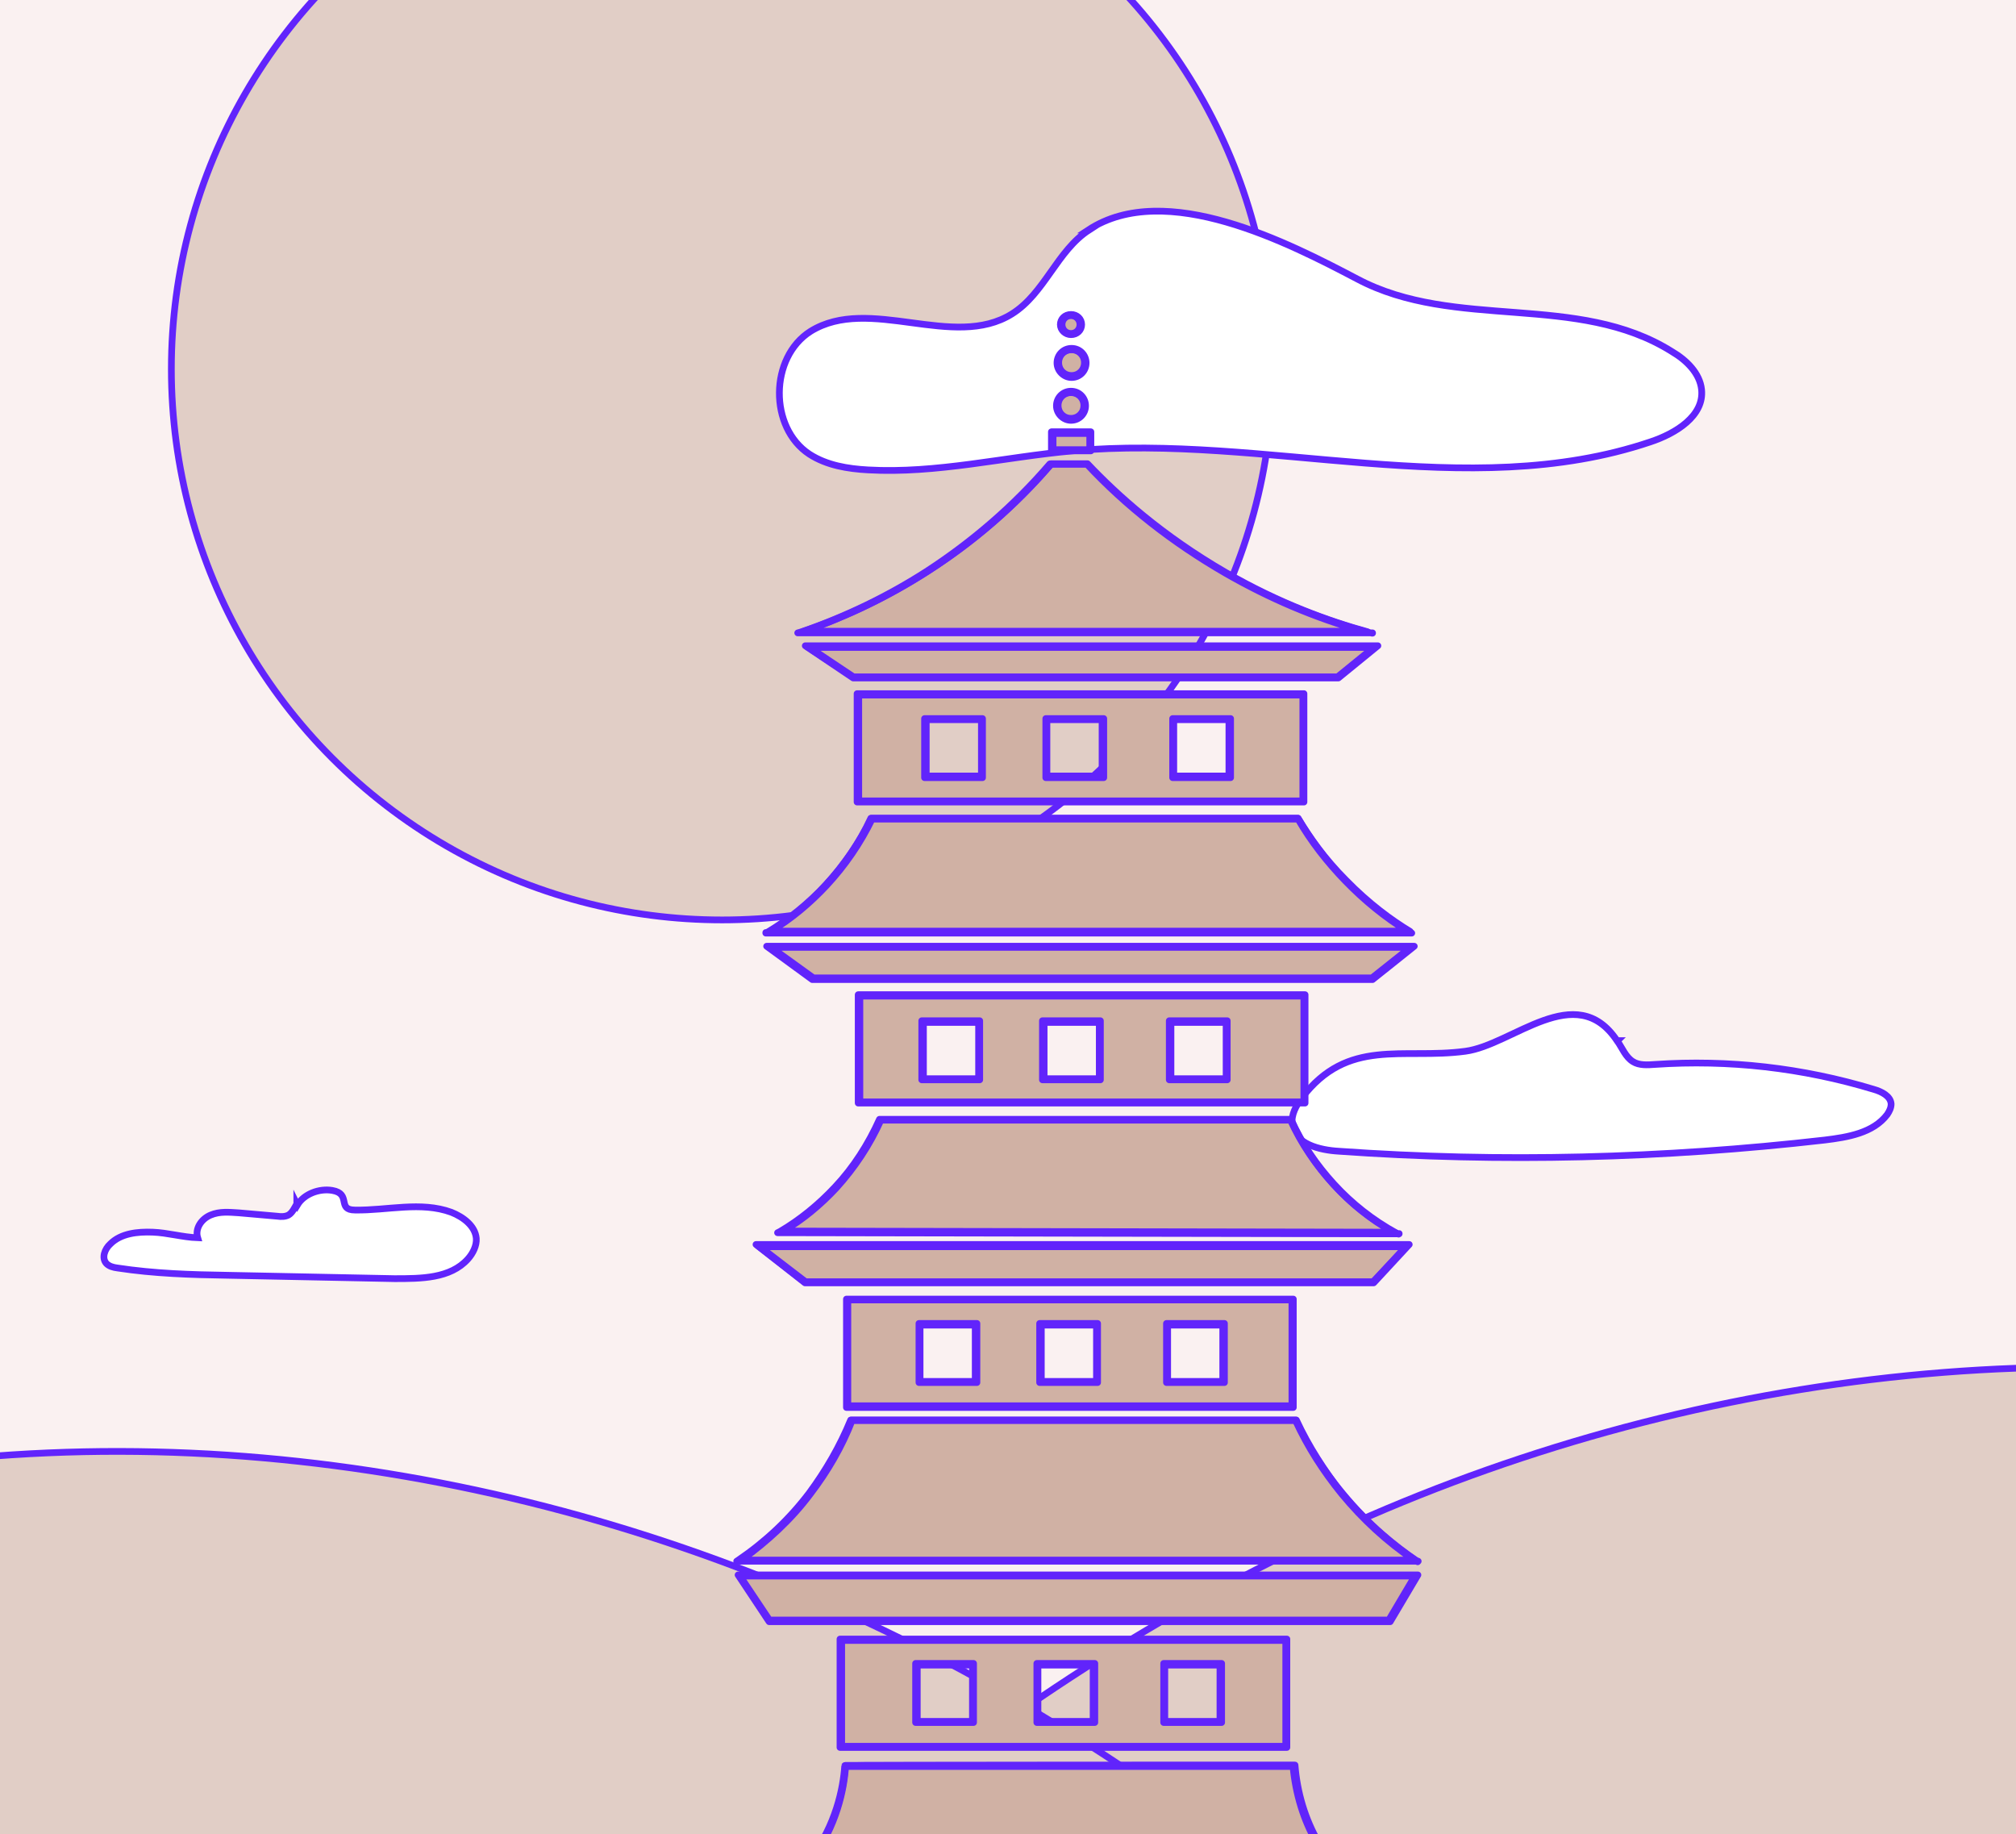 <?xml version="1.0" encoding="UTF-8"?>
<svg id="Layer_1" xmlns="http://www.w3.org/2000/svg" version="1.1" viewBox="0 0 720 655">
  <rect x="0" y="0" width="720" height="655" fill="#333333" stroke="none"/>
  <!-- Generator: Adobe Illustrator 29.6.1, SVG Export Plug-In . SVG Version: 2.1.1 Build 9)  -->
  <defs>
    <style>
      .st0 {
        fill: #faf1f1;
      }

      .st1, .st2, .st3, .st4 {
        stroke-width: 2.4px;
      }

      .st1, .st3 {
        fill: #d0b1a4;
        stroke: #6124fb;
        stroke-linecap: round;
        stroke-linejoin: round;
      }

      .st2 {
        fill: #e1cec6;
      }

      .st2, .st4 {
        stroke: #6124fc;
        stroke-miterlimit: 10;
      }

      .st3 {
        fill-rule: evenodd;
      }

      .st4 {
        fill: #fff;
      }
    </style>
  </defs>
  <path class="st0" d="M0,0h720c0,34.3,0,68.6.2,102.9v449.2c0,34.3,0,68.6-.2,102.9H0V102.9C-.1,102.9,0,0,0,0Z"/>
  <g>
    <rect class="st0" x=".5" y=".6" width="719.1" height="653.8"/>
    <circle class="st2" cx="257.9" cy="131.8" r="196.7"/>
    <path class="st4" d="M106,429.9c-.8,1.4-1.6,3.2-3,4-1.2.6-2.6.6-4,.4-4.6-.4-9.1-.8-13.7-1.2-3.4-.2-6.8-.6-10.1.8s-5.6,4.8-4.6,8.1c-5.4-.2-10.7-1.8-16.1-2s-11.3.4-15.1,4.2c-2,1.8-3.2,5-1.4,7,1,1,2.4,1.4,4,1.6,13.1,2,26.2,2.4,39.5,2.6,19.7.4,39.7.8,59.4,1.2,9.5,0,19.9,0,26.2-7,1.8-2,3.2-4.8,3-7.4-.4-4.4-4.6-7.6-8.9-9.3-10.9-4-22.9-.6-34.4-.8-6.6,0-1.2-5.8-8.1-7-4.6-.8-10.1,1.2-12.5,5.2h0l-.2-.4Z"/>
    <path class="st4" d="M577.6,371.7c1.8,2.6,3,5.8,5.6,7.4,2.2,1.4,5.2,1.2,7.9,1,26.2-1.8,52.7,1.2,78.1,8.9,2.8.8,6,2.4,6.2,5.2,0,1.4-.6,2.6-1.4,3.8-5,6.6-14.1,8.1-22.3,9.1-57.6,6.6-115.7,8.1-173.5,4-7-.4-15.9-2.6-16.7-9.7-.4-3.4,1.4-6.6,3.4-9.3,16.5-21.7,36-13.7,58.4-16.7,16.9-2.2,39.5-25.8,54.2-3.8h.2Z"/>
    <path class="st4" d="M389,82.1c-11.5,7.4-15.9,22.7-27.6,30-20.9,13.1-50.9-6.8-71.9,6.2-14.7,9.3-14.9,34.4-.4,43.9,6.2,4,13.7,5.2,20.9,5.6,24.4,1.4,48.7-4.6,73.1-6.8,68.8-6.2,140.7,18.9,206.3-3.2,9.1-3,19.3-9.3,18.3-18.7-.6-5.8-5.4-10.5-10.5-13.5-33.8-21.3-77.5-7.4-112.5-26-24.2-12.7-68.4-35.6-96-17.5h.2Z"/>
    <path class="st2" d="M897.3,509.6c-131.7-37.8-276-24-402.2,29.2-126.2,53.3-234.7,143.9-318.3,252.6,116.4-22.1,207.1-41.9,309.6-34.2,130.8,10.1,213.4,0,344.2,10.1-16.5-114.9-18.5-90.6,16.1-201.3-2-2,51.1-59,50.3-56.4h.2Z"/>
    <path class="st2" d="M-84.3,532.6c133.3-31.2,276.6-9.9,399.8,49.5,123.4,59.4,227.3,155.6,305.2,268.1-93.8-50.7-210.6-91.6-313.2-89-131.2,3.4-257.3-9.5-388.5-6,22.3-113.9,17.3-110.9-11.7-223.4,2.2-1.8,7.9-2,8.5.6h0v.2Z"/>
    <path class="st3" d="M375.3,165.6h13.1c10.7,11.3,26.8,25.8,49.5,38.9,18.9,10.9,36.6,17.3,50.5,21.1h-201.9c12.5-4.2,28-10.9,44.7-21.5,20.3-13.1,34.8-27.4,44.3-38.4h-.2Z"/>
    <path class="st1" d="M490.2,226h-205.3l1.4-.4c15.7-5.4,30.8-12.7,44.5-21.5,16.5-10.7,31.4-23.6,44.1-38.4h13.3c13.9,14.9,30.6,28,49.5,38.9,15.7,9.1,32.8,16.1,50.5,21.1l1.8.4h.2ZM287.9,225.4h198.7c-17.1-4.8-33.6-11.9-48.9-20.7-18.9-10.9-35.6-24-49.5-38.9h-12.9c-12.7,14.9-27.6,27.8-44.3,38.4-13.5,8.7-28,15.7-43.3,21.1h.2Z"/>
    <polygon class="st3" points="477.8 241.9 304.8 241.9 288.3 231 491.2 231 477.8 241.9"/>
    <path class="st1" d="M478,242.1h-173.3l-17.1-11.5h204.5l-14.1,11.5h0ZM304.8,241.7h172.9l12.9-10.5h-201.5l15.7,10.5h0Z"/>
    <path class="st3" d="M503.5,332.9h-229.1c5.8-3.4,13.3-8.9,20.5-16.9,8.1-8.7,13.1-17.3,16.3-23.8h152.4c3.8,6.4,9.3,14.3,17.1,22.1,8.3,8.5,16.3,14.3,22.9,18.3h0l-.2.2Z"/>
    <path class="st1" d="M273.6,333.1l.8-.4c7.6-4.6,14.5-10.3,20.5-16.7,6.4-7,12.1-15.1,16.1-23.8h152.6c4.8,8.1,10.5,15.7,16.9,22.3,6.8,7,14.5,13.3,22.9,18.3l.8.4h-230.7v-.2ZM311.5,292.4c-4.2,8.7-9.7,16.7-16.3,23.8-5.8,6.2-12.5,11.9-19.9,16.3h227.3c-8.1-5-15.5-11.1-22.1-17.9-6.4-6.6-12.3-14.1-16.9-22.1h-152Z"/>
    <polygon class="st3" points="490 349.4 290.3 349.4 274.4 338.1 504.3 338.1 490 349.4"/>
    <path class="st1" d="M490.2,349.8h-200.1l-16.3-11.9h231.3l-14.9,11.9h0ZM290.3,349.2h199.7l13.7-10.9h-228.3l15.1,10.9h-.2Z"/>
    <polygon class="st3" points="490.4 457.9 287.5 457.9 270.6 444.8 502.5 444.8 490.4 457.9"/>
    <path class="st1" d="M490.6,458.1h-203.1l-17.5-13.7h233.3l-12.5,13.5h0l-.2.2ZM287.7,457.7h202.7l11.7-12.5h-230.7l16.3,12.5h0Z"/>
    <path class="st3" d="M498.7,440.4l-220-.4c5.4-3.2,12.7-8.3,19.7-15.9,8.3-8.9,13.1-17.9,15.9-24.2h146.7c2.8,6,7.4,14.5,15.3,23.1,8.1,8.9,16.5,14.3,22.3,17.5h0v-.2Z"/>
    <path class="st1" d="M499.7,440.6h-1l-221-.4.8-.4c7.2-4.2,13.9-9.7,19.7-15.9,6.6-7,11.9-15.3,15.9-24.2h147c3.8,8.7,9.1,16.3,15.3,23.1,6.4,7,13.9,12.9,22.3,17.5l.8.4h0l.2-.2ZM279.5,439.6l218.2.4c-8.1-4.4-15.3-10.3-21.5-17.1-6.2-6.8-11.5-14.5-15.3-22.9h-146.3c-4,8.9-9.3,16.9-15.9,24.2-5.6,6-11.9,11.3-19.1,15.5h0Z"/>
    <path class="st3" d="M505.7,557.3h-241.8c6.8-4.8,16.5-12.3,25.2-24,7.4-9.7,12.1-19.1,14.9-26.2h158.8c3.4,7.4,8.7,16.7,16.7,26.2,9.3,11.3,18.9,18.9,26.4,24h-.2Z"/>
    <path class="st1" d="M506.5,557.5h-243.4l.6-.4c9.7-6.6,18.1-14.5,25.2-23.8,6-8.1,11.1-16.9,14.9-26.2h159.2c4.4,9.5,10.1,18.3,16.5,26.4,7.6,9.1,16.3,17.1,26.2,23.8l.6.4h0l.2-.2ZM264.8,557.1h240.2c-9.7-6.6-18.3-14.5-25.8-23.6-6.6-8.1-12.1-16.7-16.5-26.2h-158.4c-3.6,9.3-8.7,18.1-14.9,26.2-6.8,9.1-15.3,16.9-24.6,23.6h0Z"/>
    <polygon class="st3" points="496.3 578.7 274.6 578.7 264 562.6 505.7 562.6 496.3 578.7"/>
    <path class="st1" d="M496.5,579.1h-221.8l-11.1-16.7h242.8l-9.9,16.7ZM274.8,578.5h221.2l9.3-15.7h-241l10.5,15.7h0Z"/>
    <path class="st3" d="M302,630.4h160.2c.4,6,2,16.5,8.5,27.6,9.1,15.9,22.5,23.4,28,26h-232.9c5.2-2.6,15.5-8.5,23.8-19.9,10.1-13.7,11.9-27.8,12.3-33.6h.2Z"/>
    <path class="st1" d="M499.7,684.2h-235.1l1-.4c6.6-3.2,15.9-9.3,23.8-19.9,9.1-12.3,11.7-25,12.3-33.4h0c0-.2,160.8-.2,160.8-.2h0c.8,9.9,3.6,19.3,8.5,27.8,8.1,14.1,19.7,21.9,28,26l1,.4h0l-.2-.2ZM266.8,683.8h230.7c-8.3-4.2-19.3-11.9-27.2-25.6-4.8-8.3-7.6-17.7-8.5-27.4h-159.8c-.6,8.5-3.2,21.1-12.3,33.6-7.4,10.3-16.5,16.1-22.9,19.5h0v-.2Z"/>
    <polygon class="st3" points="494.7 712.7 278.9 712.7 265.8 690.4 504.3 690.4 494.7 712.7"/>
    <path class="st1" d="M494.9,713.1h-216l-13.3-22.9h239.3l-9.9,22.9h-.2ZM279.1,712.5h215.4l9.5-21.9h-237.7l12.9,21.9h0Z"/>
    <rect class="st1" x="375.7" y="154.3" width="13.7" height="6.4"/>
    <path class="st1" d="M389.6,161h-14.1v-6.8h14.1v6.8ZM376.1,160.6h13.1v-5.8h-13.1v5.8Z"/>
    <circle class="st1" cx="382.5" cy="144.9" r="4.8"/>
    <path class="st1" d="M382.5,150.1c-2.8,0-5.2-2.4-5.2-5.2s2.2-5.2,5.2-5.2,5.2,2.4,5.2,5.2-2.2,5.2-5.2,5.2ZM382.5,140.2c-2.6,0-4.6,2-4.6,4.6s2,4.6,4.6,4.6,4.6-2,4.6-4.6-2-4.6-4.6-4.6Z"/>
    <circle class="st1" cx="382.7" cy="129.6" r="4.8"/>
    <path class="st1" d="M382.7,134.8c-2.8,0-5.2-2.4-5.2-5.2s2.2-5.2,5.2-5.2,5.2,2.4,5.2,5.2-2.2,5.2-5.2,5.2ZM382.7,124.9c-2.6,0-4.6,2-4.6,4.6s2,4.6,4.6,4.6,4.6-2,4.6-4.6-2-4.6-4.6-4.6Z"/>
    <circle class="st1" cx="382.5" cy="115.9" r="3.4"/>
    <path class="st1" d="M382.5,119.5c-2,0-3.8-1.6-3.8-3.6s1.6-3.6,3.8-3.6,3.8,1.6,3.8,3.6-1.6,3.6-3.8,3.6ZM382.5,112.7c-1.8,0-3.2,1.4-3.2,3.2s1.4,3.2,3.2,3.2,3.2-1.4,3.2-3.2-1.4-3.2-3.2-3.2Z"/>
    <path class="st3" d="M281.1,719.2v73.1h208.5v-73.1h-208.5,0ZM342.9,775.6h-36v-43.3h36v43.3ZM404.1,775.6h-36v-43.3h36v43.3h0ZM465.5,775.6h-36v-43.3h36v43.3Z"/>
    <path class="st1" d="M489.8,792.5h-209v-73.5h209v73.5ZM281.5,792.1h207.9v-72.7h-207.9v72.7h0ZM465.7,775.8h-36.6v-43.9h36.6v43.9ZM429.7,775.4h35.6v-42.9h-35.6v42.9h0ZM404.3,775.8h-36.6v-43.9h36.6v43.9h0ZM368.3,775.4h35.6v-42.9h-35.6v42.9h0ZM343.1,775.8h-36.6v-43.9h36.6v43.9h0ZM307.1,775.4h35.6v-42.9h-35.6v42.9Z"/>
    <path class="st3" d="M300.4,585.5v38.2h159v-38.2h-159,0ZM347.5,614.9h-20.1v-20.5h20.1v20.5ZM390.6,614.9h-20.1v-20.5h20.1v20.5ZM435.9,614.9h-20.1v-20.5h20.1v20.5Z"/>
    <path class="st1" d="M459.6,624h-159.6v-38.7h159.6v38.7ZM300.6,623.6h158.6v-37.8h-158.6v37.8h0ZM436.3,615.1h-20.7v-21.1h20.7v21.1ZM416,614.7h19.7v-20.1h-19.7v20.1ZM391,615.1h-20.7v-21.1h20.7v21.1ZM370.7,614.7h19.7v-20.1h-19.7v20.1ZM347.7,615.1h-20.7v-21.1h20.7v21.1ZM327.6,614.7h19.7v-20.1h-19.7v20.1Z"/>
    <path class="st3" d="M302.6,464.1v38.2h159v-38.2h-159ZM348.5,493.5h-20.1v-20.5h20.1v20.5ZM391.8,493.5h-20.1v-20.5h20.1v20.5ZM437.1,493.5h-20.1v-20.5h20.1v20.5Z"/>
    <path class="st1" d="M461.9,502.6h-159.6v-38.7h159.6v38.7ZM302.8,502h158.6v-37.8h-158.6v37.8h0ZM437.3,493.7h-20.7v-21.1h20.7v21.1ZM417,493.3h19.7v-20.1h-19.7v20.1ZM392,493.7h-20.7v-21.1h20.7v21.1ZM371.9,493.3h19.7v-20.1h-19.7v20.1ZM348.9,493.7h-20.7v-21.1h20.7v21.1ZM328.6,493.3h19.7v-20.1h-19.7v20.1Z"/>
    <path class="st3" d="M306.7,355.4v38.2h159v-38.2h-159ZM349.7,385.4h-20.1v-20.5h20.1v20.5ZM392.8,385.4h-20.1v-20.5h20.1v20.5ZM438.1,385.4h-20.1v-20.5h20.1v20.5Z"/>
    <path class="st1" d="M466.1,393.9h-159.6v-38.7h159.6v38.7ZM307.1,393.5h158.6v-37.8h-158.6v37.8h0ZM438.3,385.6h-20.7v-21.1h20.7v21.1ZM418.2,385.2h19.7v-20.1h-19.7v20.1ZM393,385.6h-20.7v-21.1h20.7v21.1ZM372.9,385.2h19.7v-20.1h-19.7v20.1ZM349.9,385.6h-20.7v-21.1h20.7v21.1ZM329.8,385.2h19.7v-20.1h-19.7v20.1Z"/>
    <path class="st3" d="M306.5,247.9v38.2h159v-38.2h-159,0ZM350.7,277.3h-20.1v-20.5h20.1v20.5ZM393.8,277.3h-20.1v-20.5h20.1v20.5ZM439.1,277.3h-20.1v-20.5h20.1v20.5Z"/>
    <path class="st1" d="M465.7,286.4h-159.6v-38.7h159.6v38.7ZM306.7,286h158.6v-37.8h-158.6v37.8h0ZM439.5,277.7h-20.7v-21.1h20.7v21.1ZM419.2,277.1h19.7v-20.1h-19.7v20.1ZM394.2,277.7h-20.7v-21.1h20.7v21.1ZM373.9,277.1h19.7v-20.1h-19.7v20.1ZM350.9,277.7h-20.7v-21.1h20.7v21.1ZM330.8,277.1h19.7v-20.1h-19.7v20.1Z"/>
  </g>
</svg>